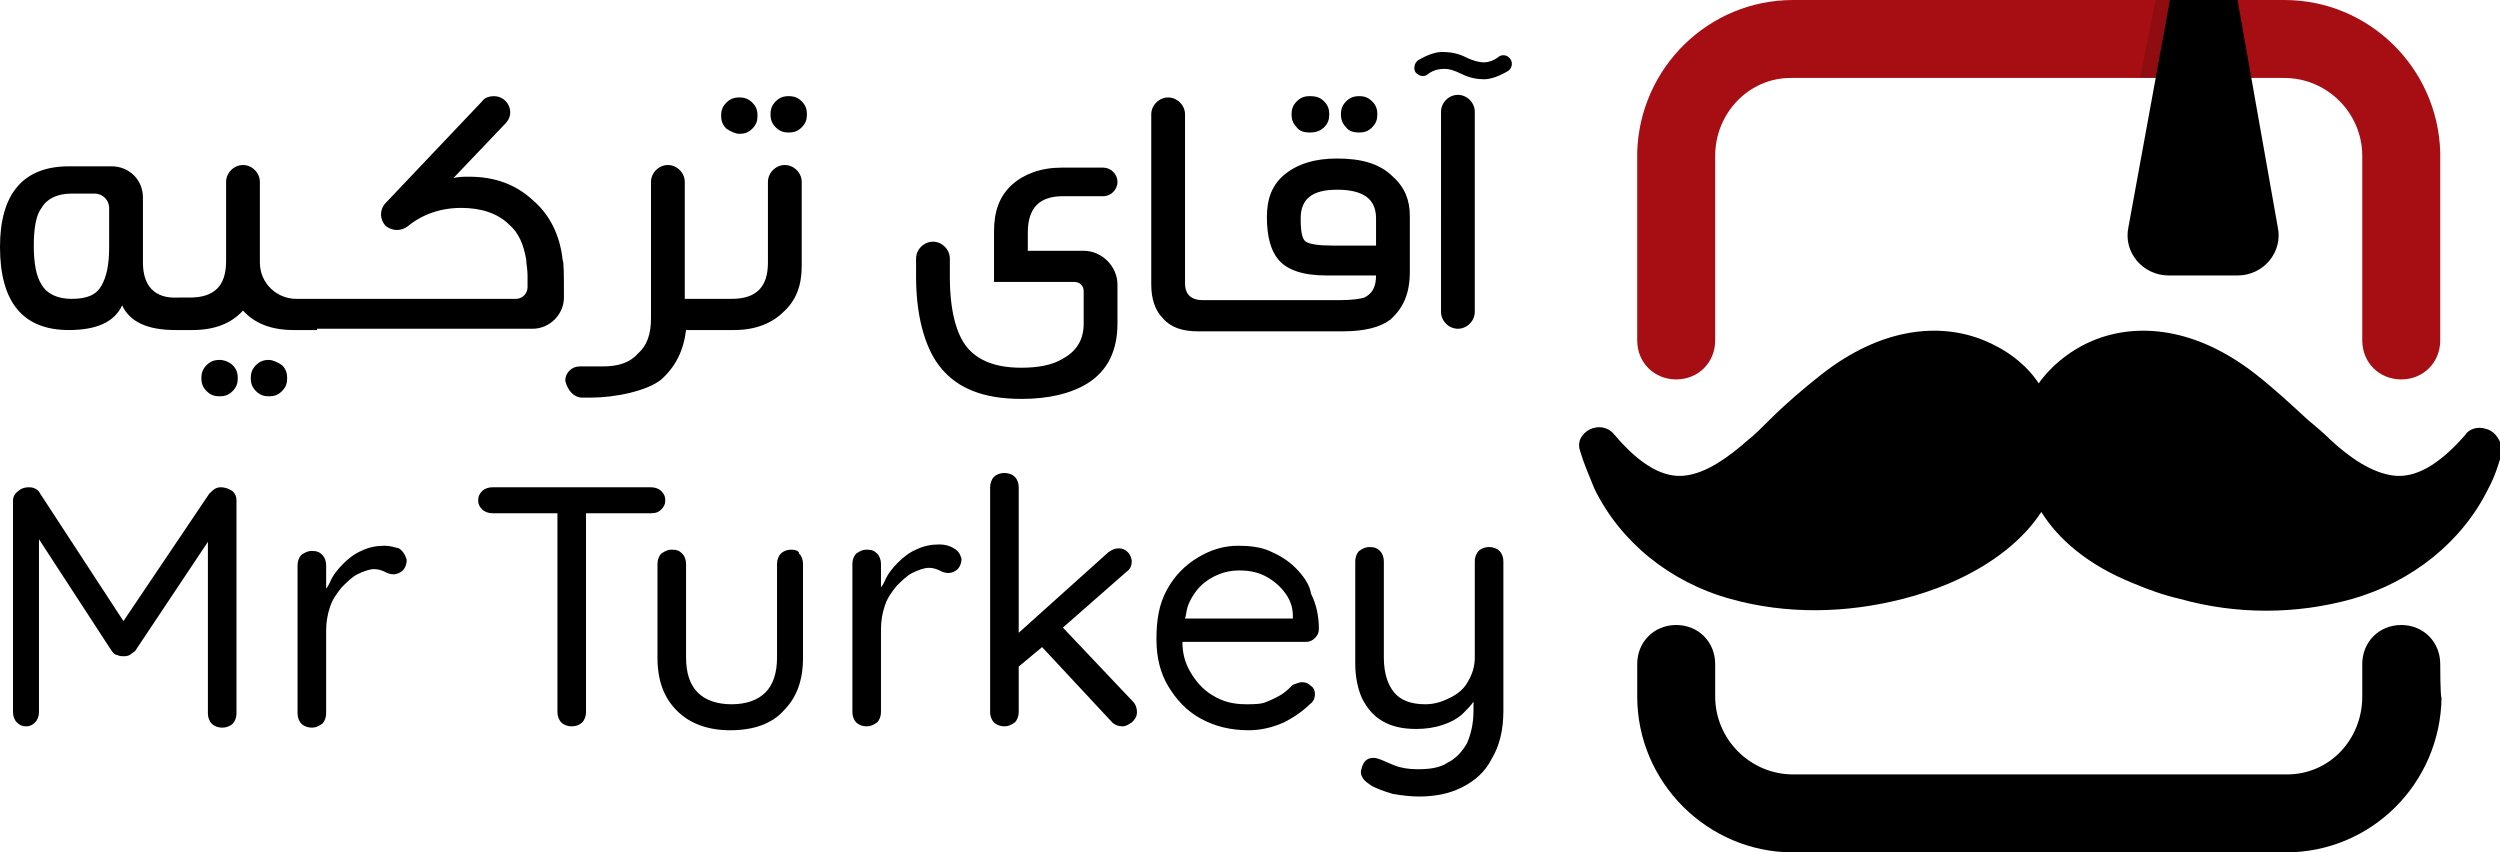 <svg xmlns="http://www.w3.org/2000/svg" viewBox="0 0 192.4 65.6" style="enable-background:new 0 0 192.4 65.6"
     xml:space="preserve"><path d="M187.8 12v-.3c-.2-6.5-5.5-11.7-12-11.7H138c-6.5 0-11.8 5.2-12 11.7v14.5c0 1.7 1.3 3 3 3s3-1.3 3-3V12c0-3.3 2.6-6 5.8-6h38c3.3 0 6 2.7 6 6v14.2c0 1.7 1.3 3 3 3s3-1.3 3-3V12c0 .1 0 .1 0 0z" style="fill:#a60e13"/>
    <path d="M191.3 33c-.6-.2-1.3 0-1.6.5-2.1 2.4-3.9 3.3-5.5 3.1-1.6-.2-3.3-1.3-4.9-2.8l-.1-.1c-.4-.4-1-.9-1.6-1.4-1.3-1.2-2.6-2.4-4-3.5-4.6-3.6-9.1-4-12.5-2.6-1.7.7-3.2 1.9-4.2 3.3-1-1.5-2.5-2.6-4.2-3.3-3.4-1.4-7.9-1-12.5 2.6-1.4 1.1-2.8 2.3-4 3.5-.6.6-1.2 1.2-1.6 1.5-1.7 1.5-3.3 2.6-4.9 2.8s-3.4-.7-5.5-3.2c-.5-.6-1.4-.7-2.1-.2-.5.4-.7.9-.5 1.5.3 1 .7 1.9 1.1 2.9 2 4.1 5.8 7.2 10.5 8.5 4.3 1.2 8.9 1.1 13.2 0 1.2-.3 2.4-.7 3.6-1.2 3.5-1.5 5.8-3.5 7.1-5.5 1.3 2.1 3.6 4.1 7.1 5.5 1.2.5 2.3.9 3.6 1.2 4.3 1.2 8.9 1.2 13.2 0 4.6-1.3 8.5-4.4 10.5-8.5.5-.9.8-1.9 1.1-2.9-.1-.7-.5-1.5-1.3-1.7zM187.8 51.1c0-1.7-1.3-3-3-3s-3 1.3-3 3v2.5c0 3.3-2.5 6-5.8 6h-38c-3.3 0-6-2.7-6-6v-2.5c0-1.7-1.3-3-3-3s-3 1.3-3 3v2.5c0 6.6 5.4 12 12 12h37.9c6.6 0 11.9-5.3 12-11.9-.1-.1-.1-2.6-.1-2.6zM175.3 17.5 172.2 0H167l-3.2 17.5c-.4 1.9 1.1 3.7 3.1 3.7h5.3c2 0 3.5-1.8 3.1-3.7z"/>
    <path style="opacity:.14" d="m172.4 6-1.1-6h-5.4l-1.2 6z"/>
    <g><path d="M24.4 25.3H41c1.3 0 2.4-1.1 2.4-2.4 0-1.7 0-2.7-.1-2.9-.2-1.9-1-3.5-2.3-4.6-1.3-1.2-2.9-1.8-4.9-1.8-.4 0-.8 0-1.2.1l4-4.2c.8-.8.2-2.1-.9-2.1-.3 0-.7.1-.9.4l-7.4 7.8c-.5.5-.5 1.3 0 1.8.5.4 1.2.4 1.7 0 1.1-.9 2.5-1.4 4.1-1.4 1.5 0 2.8.4 3.7 1.3.7.6 1.1 1.5 1.3 2.7 0 .3.1.7.1 1.2v.9c0 .5-.4.9-.9.9H22.8c-1.5 0-2.8-1.2-2.8-2.8V14c0-.7-.6-1.3-1.3-1.3-.7 0-1.3.6-1.3 1.3v6.1c0 1.9-.9 2.8-2.8 2.8H13.7c-1.8.1-2.7-.9-2.7-2.7v-5c0-1.4-1.1-2.4-2.4-2.4H5.3C1.8 12.8 0 14.9 0 19c0 4.3 1.8 6.4 5.3 6.4 2.1 0 3.5-.6 4.1-1.9.6 1.3 2 1.9 4.1 1.9H14.8c1.7 0 3-.5 3.9-1.5.9 1 2.2 1.5 3.9 1.5h1.8zM8.4 19c0 1.4-.2 2.3-.6 3-.4.7-1.1 1-2.3 1-1.1 0-1.9-.4-2.3-1.1-.4-.6-.6-1.6-.6-3s.2-2.4.6-2.9c.4-.7 1.2-1.1 2.3-1.1h1.8c.6 0 1.1.5 1.1 1.1v3zM20.7 27.7c-.4 0-.7.1-1 .4-.3.3-.4.6-.4 1s.1.7.4 1c.3.3.6.4 1 .4s.7-.1 1-.4c.3-.3.4-.6.4-1s-.1-.7-.4-1c-.3-.2-.7-.4-1-.4zM16.9 27.7c-.4 0-.7.1-1 .4-.3.3-.4.6-.4 1s.1.7.4 1c.3.3.6.4 1 .4s.7-.1 1-.4c.3-.3.4-.6.4-1s-.1-.7-.4-1c-.2-.2-.6-.4-1-.4zM44.8 30.6h.7c1.8 0 4.3-.5 5.4-1.4 1.1-1 1.7-2.2 1.9-3.8H56.5c1.6 0 2.9-.5 3.8-1.4 1-.9 1.4-2.1 1.4-3.5V14c0-.7-.6-1.3-1.3-1.3s-1.3.6-1.3 1.3v6.2c0 1.9-.9 2.8-2.8 2.8H52.7v-9c0-.7-.6-1.3-1.3-1.3-.7 0-1.3.6-1.3 1.3v10.5c0 1.2-.3 2.1-1 2.7-.6.7-1.5 1-2.7 1h-1.8c-.6 0-1.1.5-1.1 1.1.2.8.7 1.3 1.3 1.3zM60.7 7.4c-.4 0-.7.1-1 .4-.3.3-.4.6-.4 1s.1.7.4 1c.3.3.6.4 1 .4s.7-.1 1-.4c.3-.3.4-.6.4-1s-.1-.7-.4-1c-.3-.3-.6-.4-1-.4zM56.9 10.3c.4 0 .7-.1 1-.4.3-.3.4-.6.4-1s-.1-.7-.4-1c-.3-.3-.6-.4-1-.4s-.7.1-1 .4c-.3.3-.4.6-.4 1s.1.7.4 1c.3.2.7.4 1 .4zM17 37.5c-.4 0-.6.2-.9.5l-6.6 9.8L3.1 38c-.1-.2-.2-.3-.4-.4-.2-.1-.4-.1-.5-.1-.3 0-.6.1-.8.3-.3.2-.4.5-.4.7v16.3c0 .3.1.6.3.8.2.2.4.3.7.3.3 0 .5-.1.7-.3.2-.2.3-.5.3-.8V41.5l5.6 8.6c.1.1.2.3.4.3.2.1.3.1.5.1s.3 0 .5-.1c.1-.1.3-.2.4-.3l5.6-8.4v13.2c0 .3.1.6.3.8.2.2.5.3.8.3.3 0 .6-.1.8-.3s.3-.5.3-.8V38.5c0-.3-.1-.5-.3-.7-.3-.2-.6-.3-.9-.3zM30.7 42.2c-.4-.1-.7-.2-1.1-.2-.6 0-1.2.1-1.8.4-.5.2-1 .6-1.4 1-.4.4-.8.9-1 1.4-.1.2-.2.4-.3.5v-1.8c0-.3-.1-.6-.3-.8-.2-.2-.4-.3-.8-.3-.3 0-.5.1-.8.3-.2.2-.3.5-.3.8v11.4c0 .3.1.6.3.8.2.2.5.3.8.3.3 0 .5-.1.8-.3.2-.2.3-.5.3-.8v-6.4c0-.6.1-1.2.3-1.8.2-.6.5-1 .9-1.5.4-.4.8-.8 1.2-1 .4-.2.9-.4 1.3-.4.3 0 .6.1.8.2.2.1.4.2.7.2.2 0 .5-.1.7-.3.2-.2.3-.5.3-.8-.1-.4-.3-.7-.6-.9zM108.5 20.9v-4.3c0-1.2-.4-2.2-1.3-3-1-1-2.4-1.4-4.3-1.4-1.7 0-3 .4-4 1.2-1 .8-1.4 1.9-1.4 3.3 0 1.5.3 2.6.9 3.3.7.8 1.9 1.2 3.7 1.2h3.8c0 .9-.3 1.4-.9 1.7-.3.1-.9.2-2 .2H92.6c-.9 0-1.4-.4-1.4-1.3v-13c0-.7-.6-1.3-1.3-1.3-.7 0-1.3.6-1.3 1.3v13.1c0 1.1.3 2 .9 2.6.6.7 1.5 1 2.7 1h11.1c1.7 0 2.9-.3 3.7-.9 1-.9 1.5-2 1.5-3.7zm-2.7-2h-3.2c-1.1 0-1.8-.1-2.1-.3-.3-.2-.4-.8-.4-1.8 0-1.5.9-2.2 2.8-2.2 2 0 3 .7 3 2.2v2.1zM104.6 10.2c.4 0 .7-.1 1-.4.3-.3.4-.6.4-1s-.1-.7-.4-1c-.3-.3-.6-.4-1-.4s-.7.1-1 .4c-.3.3-.4.6-.4 1s.1.7.4 1c.2.3.6.4 1 .4zM100.8 10.2c.4 0 .8-.1 1.1-.4.3-.3.4-.6.4-1s-.1-.7-.4-1c-.3-.3-.6-.4-1.1-.4-.4 0-.7.1-1 .4-.3.3-.4.6-.4 1s.1.7.4 1c.2.3.6.4 1 .4zM116.1 4.4c-.2-.2-.6-.2-.8 0-.4.3-.8.4-1.1.4-.3 0-.8-.1-1.4-.4-.6-.3-1.2-.4-1.8-.4-.5 0-1.1.2-1.8.6-.4.2-.5.9-.1 1.1.2.2.6.2.8 0 .4-.3.8-.4 1.3-.4.3 0 .7.1 1.3.4.6.3 1.2.4 1.7.4s1.1-.2 1.8-.6c.4-.2.5-.8.1-1.1zM78.6 30.7c2.1 0 3.8-.4 5.1-1.2 1.6-1 2.3-2.6 2.3-4.6v-3c0-1.4-1.2-2.6-2.6-2.6h-4.3v-1.4c0-1.9.9-2.8 2.7-2.8h3.1c.6 0 1.1-.5 1.1-1.1s-.5-1.1-1.1-1.1h-3.2c-1.6 0-2.9.5-3.8 1.3-1 .9-1.4 2.1-1.4 3.6v3.9h6.2c.4 0 .7.3.7.7v2.5c0 1.2-.5 2.1-1.6 2.7-.8.5-1.9.7-3.2.7-1.9 0-3.3-.5-4.2-1.6-.8-1-1.3-2.8-1.3-5.4v-1.4c0-.7-.6-1.3-1.3-1.3s-1.3.6-1.3 1.3v1.4c0 3.5.9 5.8 1.9 7 1.3 1.6 3.3 2.4 6.2 2.4zM113.5 24V8.6c0-.7-.6-1.3-1.3-1.3-.7 0-1.3.6-1.3 1.3V24c0 .7.6 1.3 1.3 1.3.7 0 1.3-.6 1.3-1.3zM50.9 39.2c.2-.2.3-.4.3-.7 0-.3-.1-.5-.3-.7-.2-.2-.5-.3-.8-.3H37.9c-.3 0-.6.1-.8.3-.2.2-.3.4-.3.7 0 .3.1.5.3.7.2.2.5.3.8.3h5v15.3c0 .3.1.6.3.8.2.2.5.3.8.3.3 0 .6-.1.8-.3.2-.2.3-.5.3-.8V39.5h5c.4 0 .6-.1.8-.3zM60.9 42.3c-.3 0-.6.1-.8.3-.2.2-.3.5-.3.8v7.2c0 1.2-.3 2.1-.9 2.7-.6.6-1.5.9-2.6.9s-2-.3-2.6-.9c-.6-.6-.9-1.5-.9-2.7v-7.2c0-.3-.1-.6-.3-.8-.2-.2-.4-.3-.8-.3-.3 0-.5.1-.8.3-.2.2-.3.5-.3.8v7.2c0 1.8.5 3.1 1.5 4.1 1 1 2.4 1.5 4.1 1.5 1.8 0 3.2-.5 4.1-1.5 1-1 1.5-2.3 1.5-4.1v-7.2c0-.3-.1-.6-.3-.8 0-.2-.3-.3-.6-.3zM73.4 42.2c-.3-.2-.7-.3-1.1-.3-.6 0-1.2.1-1.8.4-.5.2-1 .6-1.4 1-.4.4-.8.9-1 1.4-.1.2-.2.4-.3.5v-1.8c0-.3-.1-.6-.3-.8-.2-.2-.4-.3-.8-.3-.3 0-.5.1-.8.3-.2.2-.3.5-.3.8v11.4c0 .3.1.6.3.8.2.2.5.3.8.3.3 0 .5-.1.8-.3.2-.2.3-.5.3-.8v-6.4c0-.6.1-1.2.3-1.8.2-.6.5-1 .9-1.5.4-.4.8-.8 1.2-1 .4-.2.9-.4 1.3-.4.3 0 .6.1.8.2.2.1.4.2.7.2.2 0 .5-.1.7-.3.2-.2.3-.5.3-.8-.1-.3-.2-.6-.6-.8zM81.8 48.3l4.9-4.3c.3-.2.4-.5.4-.8 0-.2-.1-.5-.3-.7-.2-.2-.4-.3-.7-.3-.3 0-.5.1-.8.3l-6.9 6.2V37.5c0-.3-.1-.6-.3-.8-.2-.2-.5-.3-.8-.3-.3 0-.6.1-.8.3-.2.2-.3.5-.3.8v17.3c0 .3.1.6.3.8.2.2.5.3.8.3.3 0 .5-.1.8-.3.2-.2.3-.5.3-.8v-3.5l1.8-1.5 5.4 5.8c.2.2.5.3.8.3.2 0 .4-.1.7-.3.2-.2.4-.4.4-.8 0-.3-.1-.6-.3-.8l-5.4-5.7zM99.7 43.7c-.6-.6-1.3-1-2-1.3-.7-.3-1.5-.4-2.4-.4-1.1 0-2.1.3-3.1.9-1 .6-1.8 1.4-2.4 2.5s-.8 2.3-.8 3.8c0 1.4.3 2.6.9 3.6.6 1 1.4 1.9 2.5 2.5 1.1.6 2.3.9 3.7.9.9 0 1.8-.2 2.7-.6.8-.4 1.5-.9 2-1.4.3-.2.4-.5.4-.8 0-.2-.1-.5-.3-.6-.2-.2-.4-.3-.7-.3-.2 0-.4.1-.7.2-.2.2-.5.5-.8.7-.3.2-.7.4-1.2.6-.4.2-1 .2-1.6.2-1 0-1.8-.2-2.6-.7-.7-.4-1.3-1.1-1.7-1.8-.4-.7-.6-1.4-.6-2.3h9.5c.3 0 .5-.1.7-.3.2-.2.3-.4.3-.7 0-1-.2-1.9-.6-2.7-.1-.7-.6-1.4-1.2-2zm-7.3 1.4c.4-.4.9-.7 1.4-.9.5-.2 1-.3 1.6-.3.6 0 1.3.1 1.9.4.6.3 1.1.7 1.5 1.2.4.5.7 1.1.7 1.9v.2h-8.3c.1-.3.1-.6.2-.9.2-.6.6-1.2 1-1.6zM114.6 42.1c-.3 0-.6.1-.8.3-.2.2-.3.5-.3.8v7.4c0 .7-.2 1.3-.5 1.8-.3.6-.8 1-1.4 1.3-.6.3-1.2.5-1.9.5-1.1 0-1.9-.3-2.4-.9-.5-.6-.8-1.5-.8-2.7v-7.4c0-.3-.1-.6-.3-.8-.2-.2-.4-.3-.8-.3-.3 0-.5.1-.8.3-.2.2-.3.5-.3.8v7.9c0 1 .2 1.9.5 2.6.4.8.9 1.4 1.6 1.8.7.4 1.5.6 2.6.6.7 0 1.4-.1 2-.3.6-.2 1.2-.5 1.6-.9.3-.3.6-.6.8-.9v.7c0 1-.2 1.8-.5 2.5-.4.7-.9 1.2-1.5 1.5-.6.4-1.4.5-2.3.5-.7 0-1.3-.1-1.8-.3-.5-.2-.9-.4-1.2-.5-.3-.1-.5-.1-.8 0-.2.1-.4.3-.5.7-.1.3-.1.5.1.8.1.2.4.4.7.6.4.2.9.4 1.6.6.6.1 1.3.2 2 .2 1.2 0 2.3-.2 3.3-.7 1-.5 1.8-1.2 2.3-2.2.6-1 .9-2.2.9-3.7V43.2c0-.3-.1-.6-.3-.8-.2-.2-.5-.3-.8-.3z"/></g></svg>

